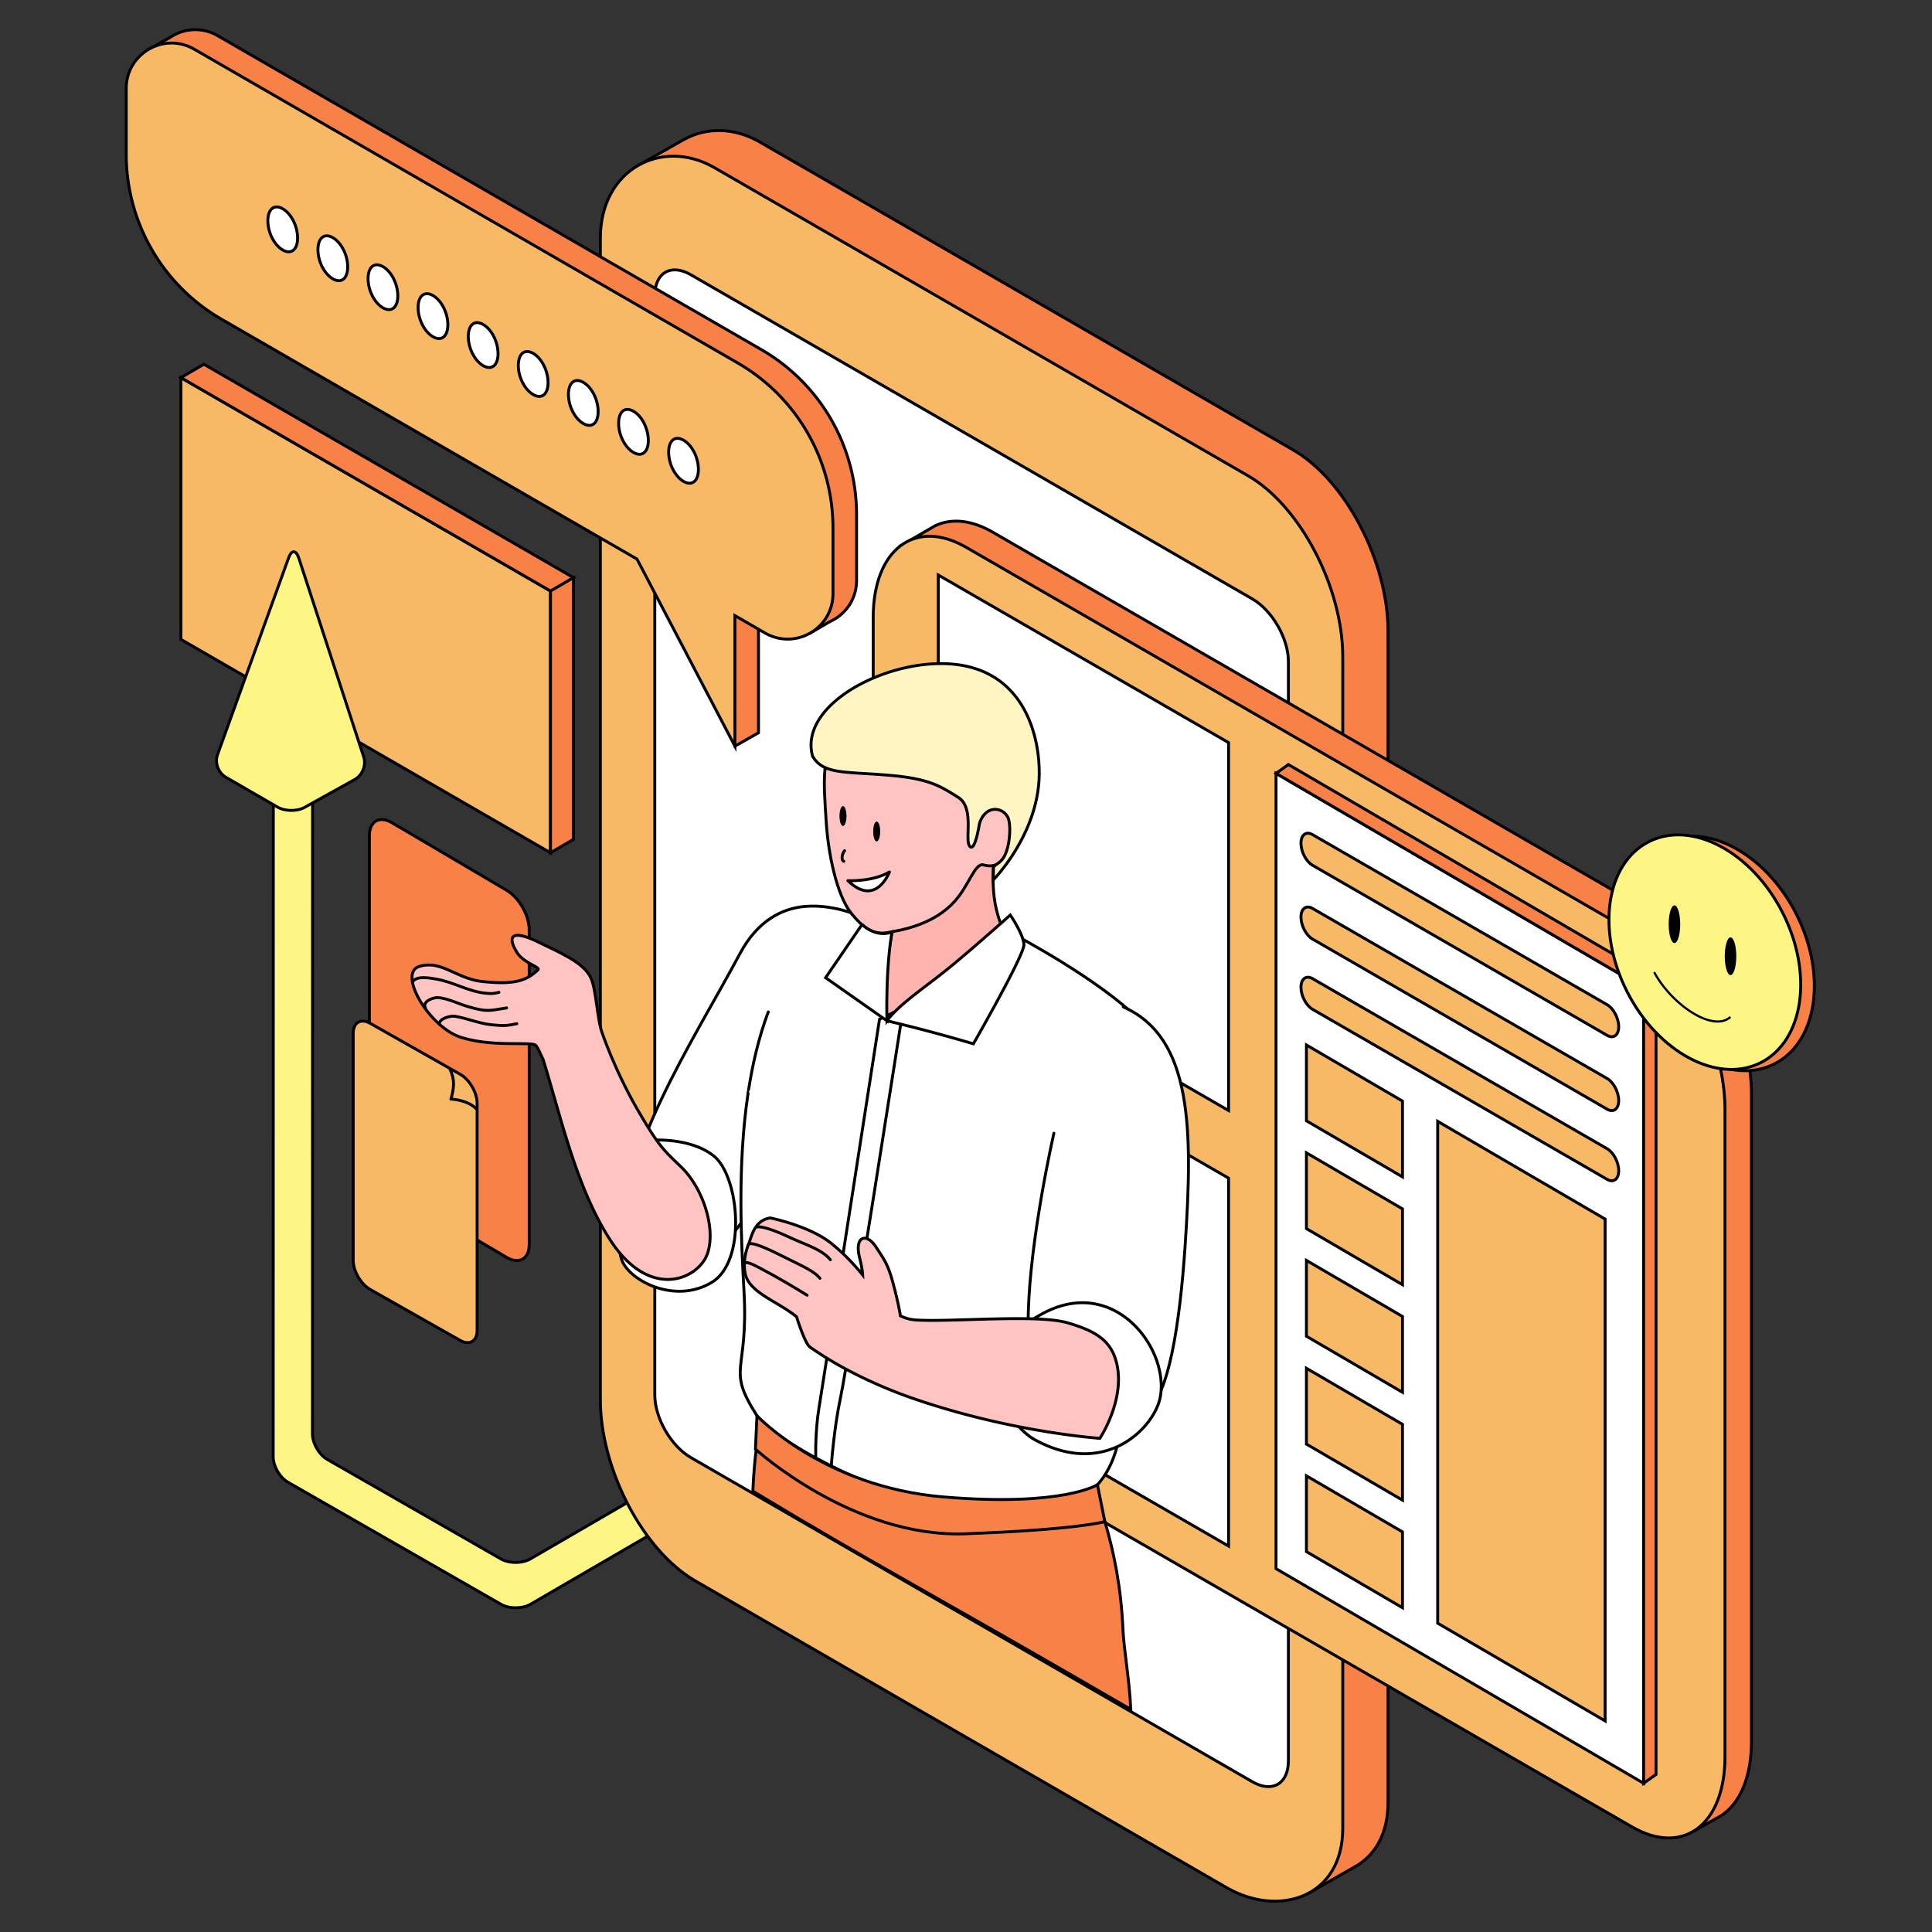 <svg xmlns="http://www.w3.org/2000/svg" width="200" height="200" fill="none" viewBox="0 0 200 200"><rect x="0" y="0" width="200" height="200" fill="#333333" stroke="none"/><g clip-path="url(#a)"><path fill="#FDF684" stroke="#000" stroke-miterlimit="10" stroke-width="0.3" d="m32.358 76.611-.014 71.819c0 .978.688 2.166 1.537 2.652l17.97 10.298c.848.487 2.222.482 3.068-.009l16.85-9.793a1.775 1.775 0 0 1 2.425.64l1.14 1.954.013.021-20.414 11.87c-.846.492-2.22.496-3.069.01l-22.046-12.63c-.85-.487-1.537-1.674-1.537-2.653l.014-74.179c0-.978.793-1.771 1.772-1.771h.52c.978 0 1.77.793 1.77 1.771Z"/><path fill="#F78146" stroke="#000" stroke-linecap="round" stroke-miterlimit="10" stroke-width="0.3" d="m65.957 17.193 4.727-2.689.06-.033.166-.094.014.005c2.244-1.204 5.091-1.2 7.708.31l55.24 31.892c5.397 3.116 9.814 11.554 9.814 18.75V186.6c0 3.099-1.232 5.238-3.062 6.429v.006l-.035.019c-.082.053-.168.096-.254.145l-4.692 2.681-3.987-3.141-55.01-31.76c-5.397-3.116-9.813-11.553-9.813-18.75V22.017c0-1.069.155-2.04.414-2.927l-.414.252z"/><path fill="#F7B965" stroke="#000" stroke-linecap="round" stroke-miterlimit="10" stroke-width="0.3" d="m71.964 163.642 55.009 31.76c5.399 3.116 12.029 1.057 12.029-6.14V67.997c0-7.198-4.415-15.635-9.813-18.751l-55.24-31.894c-5.398-3.116-11.8.129-11.8 7.326V144.89c.002 7.197 4.418 15.636 9.815 18.752Z"/><path fill="#fff" stroke="#000" stroke-linecap="round" stroke-miterlimit="10" stroke-width="0.3" d="m71.525 150.893 58.109 33.549c2.066 1.192 3.74.225 3.74-2.159V68.473c0-2.385-1.674-5.285-3.74-6.477l-58.109-33.55c-2.065-1.193-3.74-.227-3.74 2.159v113.81c0 2.385 1.675 5.285 3.74 6.478Z"/><path fill="#F78146" stroke="#000" stroke-linecap="round" stroke-miterlimit="10" stroke-width="0.3" d="m15.513 5.045 2.115-1.186a5 5 0 0 1 .6-.336l.012-.008h.002a4.63 4.63 0 0 1 4.305.19l56.269 32.488a19.71 19.71 0 0 1 9.855 17.068v6.819c0 1.583-.75 2.904-1.859 3.738l-.005.003c-.287.216-.6.395-.928.542l-2.017 1.177-2.225-1.399-3.117-1.8v13.514l-2.44 1.385-2.151-8.47 1.045.313-6.59-12.595-43.017-24.835a19.71 19.71 0 0 1-9.855-17.069V7.766c0-.618.122-1.194.328-1.72z"/><path fill="#F7B965" stroke="#000" stroke-linecap="round" stroke-miterlimit="10" stroke-width="0.3" d="m20.105 5.092 56.268 32.487a19.71 19.71 0 0 1 9.855 17.07v6.817c0 3.61-3.907 5.865-7.033 4.06l-3.118-1.8V77.24L65.941 57.875 22.925 33.04a19.71 19.71 0 0 1-9.855-17.07V9.153c.003-3.61 3.91-5.864 7.035-4.06Z"/><path fill="#fff" stroke="#000" stroke-linecap="round" stroke-miterlimit="10" stroke-width="0.3" d="M101.876 63.536c-.883-.513-1.54.028-1.54 1.248 0 1.2.657 2.504 1.54 3.016.883.508 1.541-.035 1.541-1.236 0-1.223-.658-2.521-1.541-3.028Zm-5.18-2.999c-.883-.508-1.54.03-1.54 1.254 0 1.2.657 2.504 1.54 3.01.884.514 1.54-.03 1.54-1.233-.003-1.22-.659-2.519-1.54-3.03ZM70.759 45.569c-.884-.513-1.54.028-1.54 1.249 0 1.2.656 2.503 1.54 3.016.883.507 1.54-.036 1.54-1.24 0-1.22-.657-2.518-1.54-3.025Zm-5.185-2.999c-.883-.507-1.535.03-1.535 1.254 0 1.2.654 2.504 1.534 3.011.887.512 1.541-.03 1.541-1.234 0-1.223-.651-2.521-1.54-3.031Zm-5.189-2.99c-.887-.512-1.541.029-1.541 1.25 0 1.2.652 2.503 1.54 3.015.883.508 1.535-.035 1.535-1.236 0-1.223-.652-2.521-1.534-3.029Zm-5.189-3c-.883-.508-1.54.03-1.54 1.254 0 1.2.657 2.503 1.54 3.01.884.513 1.54-.03 1.54-1.233 0-1.22-.656-2.519-1.54-3.031Zm-5.179-2.99c-.884-.512-1.54.029-1.54 1.25 0 1.202.656 2.503 1.54 3.015.883.508 1.54-.036 1.54-1.236 0-1.223-.657-2.521-1.54-3.029Zm-5.196-2.999c-.883-.507-1.54.034-1.54 1.254 0 1.2.657 2.504 1.54 3.011.884.513 1.54-.03 1.54-1.233 0-1.224-.656-2.52-1.54-3.032Zm-5.179-2.989c-.884-.513-1.54.028-1.54 1.25 0 1.2.656 2.502 1.54 3.012.883.508 1.54-.036 1.54-1.236 0-1.22-.657-2.519-1.54-3.026Zm-5.188-3.001c-.883-.507-1.54.031-1.54 1.255 0 1.2.657 2.503 1.54 3.01.883.513 1.54-.03 1.54-1.233 0-1.221-.657-2.52-1.54-3.032Zm-5.187-2.989c-.884-.513-1.54.028-1.54 1.249 0 1.2.656 2.503 1.54 3.016.883.507 1.54-.036 1.54-1.236 0-1.224-.657-2.522-1.54-3.03Z"/><path fill="#F78146" stroke="#000" stroke-linecap="round" stroke-miterlimit="10" stroke-width="0.3" d="m94.244 57.044-.985-.564 3.604-2.085.007.005c1.63-.75 3.67-.592 5.885.685l68.93 39.798c5.293 3.056 9.623 11.33 9.623 18.386v67.003c0 3.787-1.256 6.524-3.229 7.738l-2.719 1.527-1.585-1.1a9 9 0 0 1-2.089-.89l-68.93-39.796c-5.293-3.056-9.623-11.329-9.623-18.386V62.362c-.003-2.151.403-3.943 1.11-5.318Z"/><path fill="#F7B965" stroke="#000" stroke-linecap="round" stroke-miterlimit="10" stroke-width="0.3" d="m100.018 149.322 68.93 39.797c5.293 3.056 9.622-.218 9.622-7.275v-67.002c0-7.057-4.33-15.33-9.622-18.387l-68.93-39.797c-5.292-3.056-9.624.217-9.624 7.274v67.003c.002 7.058 4.332 15.332 9.624 18.387Z"/><path fill="#fff" stroke="#000" stroke-linecap="round" stroke-miterlimit="10" stroke-width="0.3" d="m97.129 97.611 30.052 17.351V76.875L97.129 59.523zm0 45.088 30.052 17.351v-38.088l-30.052-17.351z"/><path fill="#F7B965" stroke="#000" stroke-linecap="round" stroke-miterlimit="10" stroke-width="0.3" d="m18.727 66.188 38.26 22.09V61.184l-38.26-22.09z"/><path fill="#F78146" stroke="#000" stroke-linecap="round" stroke-miterlimit="10" stroke-width="0.3" d="m56.988 61.183 2.376-1.387V86.89l-2.376 1.387zm-38.261-22.09 2.375-1.387 38.261 22.09-2.376 1.387z"/><path fill="#fff" stroke="#000" stroke-linecap="round" stroke-miterlimit="10" stroke-width="0.3" d="m132.094 162.392 38.053 22.211v-82.335l-38.053-22.211z"/><path fill="#F7B965" stroke="#000" stroke-linecap="round" stroke-miterlimit="10" stroke-width="0.3" d="m148.828 116.083 17.332 10.115v51.95l-17.332-10.115zm-3.643-2.1v7.846l-9.943-5.803v-7.847zm0 11.163v7.847l-9.943-5.804v-7.847zm0 11.136v7.848l-9.943-5.804v-7.847zm0 11.166v7.847l-9.943-5.804v-7.847zm0 11.135v7.848l-9.943-5.804v-7.848zm-9.319-69.015 30.511 17.616c.655.378 1.191-.027 1.191-.899 0-.871-.536-1.895-1.191-2.273l-30.511-17.616c-.655-.377-1.19.027-1.19.9 0 .872.534 1.894 1.19 2.272Zm0 7.641 30.511 17.616c.655.377 1.191-.027 1.191-.899 0-.873-.536-1.896-1.191-2.273l-30.511-17.616c-.655-.378-1.19.027-1.19.899s.534 1.895 1.19 2.272Zm0 7.267 30.511 17.615c.655.378 1.191-.026 1.191-.898s-.536-1.895-1.191-2.273l-30.511-17.616c-.655-.378-1.19.027-1.19.898 0 .872.534 1.896 1.19 2.274Z"/><path fill="#F78146" stroke="#000" stroke-linecap="round" stroke-miterlimit="10" stroke-width="0.3" d="m170.148 184.602 1.28-.911v-82.335l-1.28.912z"/><path fill="#F78146" stroke="#000" stroke-linecap="round" stroke-miterlimit="10" stroke-width="0.3" d="m132.094 80.057 1.28-.91 38.054 22.21-1.28.912z"/><path fill="#F78146" stroke="#000" stroke-miterlimit="10" stroke-width="0.3" d="M185.945 94.612c-3.206-6.312-9.408-9.6-13.854-7.342-4.447 2.258-5.453 9.205-2.248 15.517 3.205 6.313 9.408 9.6 13.854 7.342 4.447-2.257 5.453-9.204 2.248-15.517Z"/><path fill="#FDF684" stroke="#000" stroke-miterlimit="10" stroke-width="0.3" d="M184.535 94.48c-3.205-6.313-9.408-9.6-13.854-7.343-4.447 2.258-5.453 9.205-2.248 15.517 3.205 6.313 9.408 9.601 13.854 7.343 4.447-2.258 5.453-9.205 2.248-15.517Z"/><path fill="#000" d="M173.936 95.677c0-1.079-.268-1.953-.597-1.953-.33 0-.597.874-.597 1.953 0 1.078.267 1.952.597 1.952s.597-.874.597-1.953m5.804 3.311c0-1.078-.267-1.953-.596-1.953-.33 0-.597.874-.597 1.953s.267 1.953.597 1.953.596-.874.596-1.953"/><path fill="#FDF684" stroke="#000" stroke-miterlimit="10" stroke-width="0.3" d="m29.878 57.747-3.68 10.188-3.68 10.187c-.303.84.078 1.883.85 2.33l5.364 3.1c.773.447 2.032.457 2.812.022l5.196-2.893c.78-.434 1.188-1.474.91-2.323L34.29 68.06l-3.361-10.297c-.277-.85-.748-.857-1.051-.017Z"/><path fill="#F78146" stroke="#000" stroke-miterlimit="10" stroke-width="0.3" d="m52.444 92.16-11.865-6.988c-1.293-.761-2.34-.162-2.34 1.338v32.567c0 1.5 1.047 3.333 2.34 4.095l11.865 6.988c1.292.761 2.34.162 2.34-1.338V96.256c0-1.5-1.048-3.334-2.34-4.096Z"/><path fill="#fff" stroke="#000" stroke-linecap="round" stroke-miterlimit="10" stroke-width="0.3" d="M76.621 98.682c-4.85 9.073-13.054 21.434-11.742 29.866 5.202-1.656 5.729-2.148 8.652 1.999 3.81-4.142 11.746-16.187 11.746-16.187l4.129-19.343s-2.825-1.447-6.034-1.187c-2.393.193-4.937 1.46-6.75 4.852Z"/><path fill="#F78146" stroke="#000" stroke-linecap="round" stroke-miterlimit="10" stroke-width="0.3" d="M117.059 176.953c-20.874-12.126-26.46-14.932-39.125-22.59.27-6.37 1.47-10.221 1.47-10.221s27.223-8.213 26.458-2.345c0 0 9.66 9.962 10.383 26.855.09 2.077.662 5.117.814 8.301Z"/><path fill="#fff" d="M79.53 104.756c-.99 2.638-1.655 5.498-2.089 8.406z"/><path stroke="#000" stroke-linecap="round" stroke-miterlimit="10" stroke-width="0.3" d="M79.53 104.756c-.99 2.638-1.655 5.498-2.089 8.406"/><path fill="#fff" d="M77.441 113.162c-1.124 7.53-.707 15.379-.422 20.506.482 8.646-1.887 7.807 1.342 12.888 1.868 2.941 20.374 13.27 31.717 9.443 7.581-2.557 5.99-12.452 5.672-14.028-1.774-8.787 3.723-20.496 2.997-30.708-.894-2.941 1.421-3.356-.66-5.528-4.072-4.251-13.144-9.008-13.144-9.008l-13.813-.252s-.702-2.15-2.918-1.81"/><path stroke="#000" stroke-linecap="round" stroke-miterlimit="10" stroke-width="0.3" d="M77.441 113.162c-1.124 7.53-.707 15.379-.422 20.506.482 8.646-1.887 7.807 1.342 12.888 1.868 2.941 20.375 13.27 31.717 9.443 7.581-2.557 5.99-12.452 5.672-14.028-1.774-8.787 3.723-20.496 2.997-30.708-.894-2.941 1.421-3.356-.66-5.528-4.072-4.251-13.144-9.008-13.144-9.008l-13.813-.252s-.702-2.15-2.918-1.81"/><path fill="#FFB4AF" stroke="#000" stroke-linecap="round" stroke-miterlimit="10" stroke-width="0.3" d="m92.68 94.508-1.243 7.238s-.827 2.664.378 4.819c2.868-.895 5.668-1.774 8.296-3.152 3.145-1.65 5.276-4.198 5.276-4.198s-1.817-2.605-2.372-5.687.153-6.64.153-6.64z"/><path fill="#FFC3C2" stroke="#000" stroke-linecap="round" stroke-miterlimit="10" stroke-width="0.3" d="M88.126 94.546c1.193 1.49 2.28 2.228 3.633 2.01 1.688-.272 4.917-.861 7.065-3.245 1.494-1.657 2.1-4.018 2.986-3.775 1.262.345 1.875-.228 2.578-1.376 3.195-5.215 2.331-11.865.012-14.822-2.986-3.805-11.569-7.012-17.162 1.264-2.34 3.463-1.964 6.266-1.717 10.37.2 3.337 1.076 7.664 2.605 9.574Z"/><path fill="#FEF5C3" stroke="#000" stroke-linecap="round" stroke-miterlimit="10" stroke-width="0.3" d="M84.115 78.27c1.128 1.965 3.422 1.572 8.241 2.014 3.943.362 5.085 1.166 6.824 2.248 1.74 1.083.65 4.375 1.2 5.064.552.69 1.005-2.306 1.005-2.306.6-1.984 2.383-1.791 2.948-.676.391.771.229 3.663-.74 4.524a10 10 0 0 1-.743.574l-.024 1.375s4.531-4.576 4.747-10.617c.135-3.765-1.243-10.492-8.108-11.614-6.864-1.12-16.867 3.857-15.35 9.414Z"/><path fill="#fff" d="M109.098 117.312c-.831 3.714-2.976 14.451-2.626 21.181.121 2.351 1.403 2.95 1.978 4.327.435 1.042 1.981 3.103 4.457 4.128 2.73 1.447 2.498-.566 5.908-1.054 2.084-1.358 3.308-8.504 3.873-17.006.796-11.96.761-21.491-6.412-24.654"/><path stroke="#000" stroke-linecap="round" stroke-miterlimit="10" stroke-width="0.3" d="M109.098 117.312c-.831 3.714-2.976 14.451-2.626 21.181.121 2.351 1.403 2.95 1.978 4.327.435 1.042 1.981 3.103 4.457 4.128 2.73 1.447 2.498-.566 5.908-1.054 2.084-1.358 3.308-8.504 3.873-17.006.796-11.96.761-21.491-6.412-24.654"/><path fill="#fff" stroke="#000" stroke-linecap="round" stroke-miterlimit="10" stroke-width="0.3" d="M91.048 105.51s-5.836 37.651-6.264 40.218c-.426 2.569-.334 5.195-.334 5.195l1.604.838s.267-3.874.963-7.117c.764-3.555 6.493-40.334 6.493-40.334z"/><path fill="#fff" stroke="#000" stroke-linecap="round" stroke-miterlimit="10" stroke-width="0.3" d="m89.245 95.694-3.78 5.516 6.352 4.463s-.16-5.286.526-9.197c-1.467.558-2.787-.433-3.098-.782Zm15.34-.97s-4.522 4.034-6.847 5.878-4.761 3.476-5.918 5.07a173 173 0 0 1 8.945 2.383s5.28-9.208 5.233-10.27c-.045-1.061-1.413-3.061-1.413-3.061Zm15.514 49.955c.995-4.995-4.688-12.679-12.104-8.73-9.096 4.845-3.22 11.788-.926 13.06 7.337 4.07 12.408-1.208 13.03-4.33Zm-53.884-26.482c.32-.212 5.07-.654 7.697 1.489s3.405 10.859-.219 13.056c-3.75 2.274-8.395-.095-9.28-2.197-1.248-2.965 1.802-12.348 1.802-12.348Z"/><path fill="#F78146" stroke="#000" stroke-linecap="round" stroke-miterlimit="10" stroke-width="0.3" d="m78.36 146.557-.157 3.457s10.07 9.188 21.717 8.762 14.454-1.256 14.454-1.256l-.771-3.824s-3.524 2.304-15.942 1.267c-12.397-1.035-19.3-8.406-19.3-8.406Z"/><path fill="#FFC3C2" stroke="#000" stroke-linecap="round" stroke-miterlimit="10" stroke-width="0.3" d="M70.438 120.727c-1.798-1.705-2.31-2.205-4.352-5.705s-3.39-7.01-3.819-8.298c-.388-1.16-.561-3.929-.983-5.195-.572-1.716-2.835-2.69-5.602-4.025s-3.166-.554-2.188 1.058c.713 1.176 2.508 1.539 2.188 1.841-1.151 1.094-2.352 1.559-5.7 1.21-2.763-.287-4.283-2.272-6.57-1.566-2.29.706 1.026 6.274 4.268 7.322s7.175.44 7.748.823c.202.135.604 1.097.8 1.49 1.05 3.386 2.015 7.229 3.31 10.919.964 2.744 2.11 5.404 3.608 7.727 4.132 6.409 9.177 4.072 10.085 1.453.915-2.642-.483-6.863-2.793-9.054Zm15.572 7.954c1.427 1.141 2.454 2.271 3.295 3.309-.026-.461-.127-1.007-.34-1.883-.51-2.088.708-2.566 1.723-1.008s1.316 1.854 2.042 4.824c.234.956.381 1.698.48 2.291a4.2 4.2 0 0 0 1.67.435c3.697.218 12.487-.616 15.607.281 3.118.899 4.639 1.956 5.15 4.377.786 3.727-1.779 7.589-1.779 7.589s-8.963-.595-19.017-4.022a48.4 48.4 0 0 1-7.198-3.104 37 37 0 0 1-3.797-2.322c-.538-.378-1.385-3.137-1.385-3.137-1.794-1.439-4.086-2.219-5.008-3.694-.664-1.061-.387-2.781.03-3.793.313-.757.57-2.504 2.267-2.743 0 0 4.042.824 6.26 2.6Z"/><path stroke="#000" stroke-linecap="round" stroke-miterlimit="10" stroke-width="0.3" d="M45.477 105.993c0-.557 1.156-.867 1.613-.791 1.256.209 2.533.755 3.783.88 1.209.12 1.53.12 2.63-.109m-9.463-1.62c-.378-.756.943-1.135 1.365-1.083 1.115.14 1.998.63 3.081.946 2.023.59 2.222.381 3.962.122m-9.757-2.655c.365-.729 1.847-.433 2.427-.336 1.853.309 3.304 1.286 5.186 1.474.697.069.898.012 1.349-.098m25.827 26.102c.331-.357 2.179.531 4.022 1.459 1.394.701 2.823 1.317 3.377 2.048m-6.57-5.305c.51-.144 1.855.324 3.481 1.086 1.538.721 3.286 1.21 4.17 2.295m-8.831.348c.165-.268 1.501.496 1.643.57 1.644.858 3.21 1.793 4.78 2.754"/><path fill="#F7B965" stroke="#000" stroke-miterlimit="10" stroke-width="0.3" d="m47.63 111.204-9.302-5.266c-.973-.551-1.762-.091-1.762 1.027v23.501c0 1.118.79 2.471 1.762 3.022l9.303 5.266c.973.551 1.761.091 1.761-1.027v-23.502c0-1.118-.788-2.47-1.761-3.021Z"/><path stroke="#000" stroke-linejoin="round" stroke-miterlimit="10" stroke-width="0.3" d="M46.574 110.632c.256.675.638 1.374.103 3.146 0 0 1.737.048 2.674 1.051"/><path fill="#000" d="M87.629 84.477c0-.568-.163-1.028-.363-1.028s-.364.46-.364 1.028c0 .567.163 1.027.364 1.027s.363-.46.363-1.028m3.488 1.599c0-.568-.162-1.028-.363-1.028s-.363.46-.363 1.028c0 .567.163 1.027.363 1.027s.363-.46.363-1.027"/><path stroke="#000" stroke-linecap="round" stroke-miterlimit="10" stroke-width="0.3" d="M87.352 89.166c-.35-.175-.115-.904.08-1.1"/><path fill="#fff" stroke="#000" stroke-linejoin="round" stroke-miterlimit="10" stroke-width="0.3" d="M87.773 91.167s2.542.136 4.303-.9c0 0-1.403 3.714-4.303.9Z"/><path fill="#000" fill-rule="evenodd" d="M171.223 100.611a.115.115 0 0 1 .156.045c.901 1.635 2.377 3.149 3.851 4.069.737.459 1.468.767 2.12.869.652.103 1.216 0 1.638-.344a.114.114 0 1 1 .145.177c-.488.399-1.125.503-1.818.393s-1.453-.431-2.206-.901c-1.506-.94-3.01-2.482-3.931-4.153a.115.115 0 0 1 .045-.155" clip-rule="evenodd"/></g><defs><clipPath id="a"><path fill="#fff" d="M0 0h200v200H0z"/></clipPath></defs></svg>